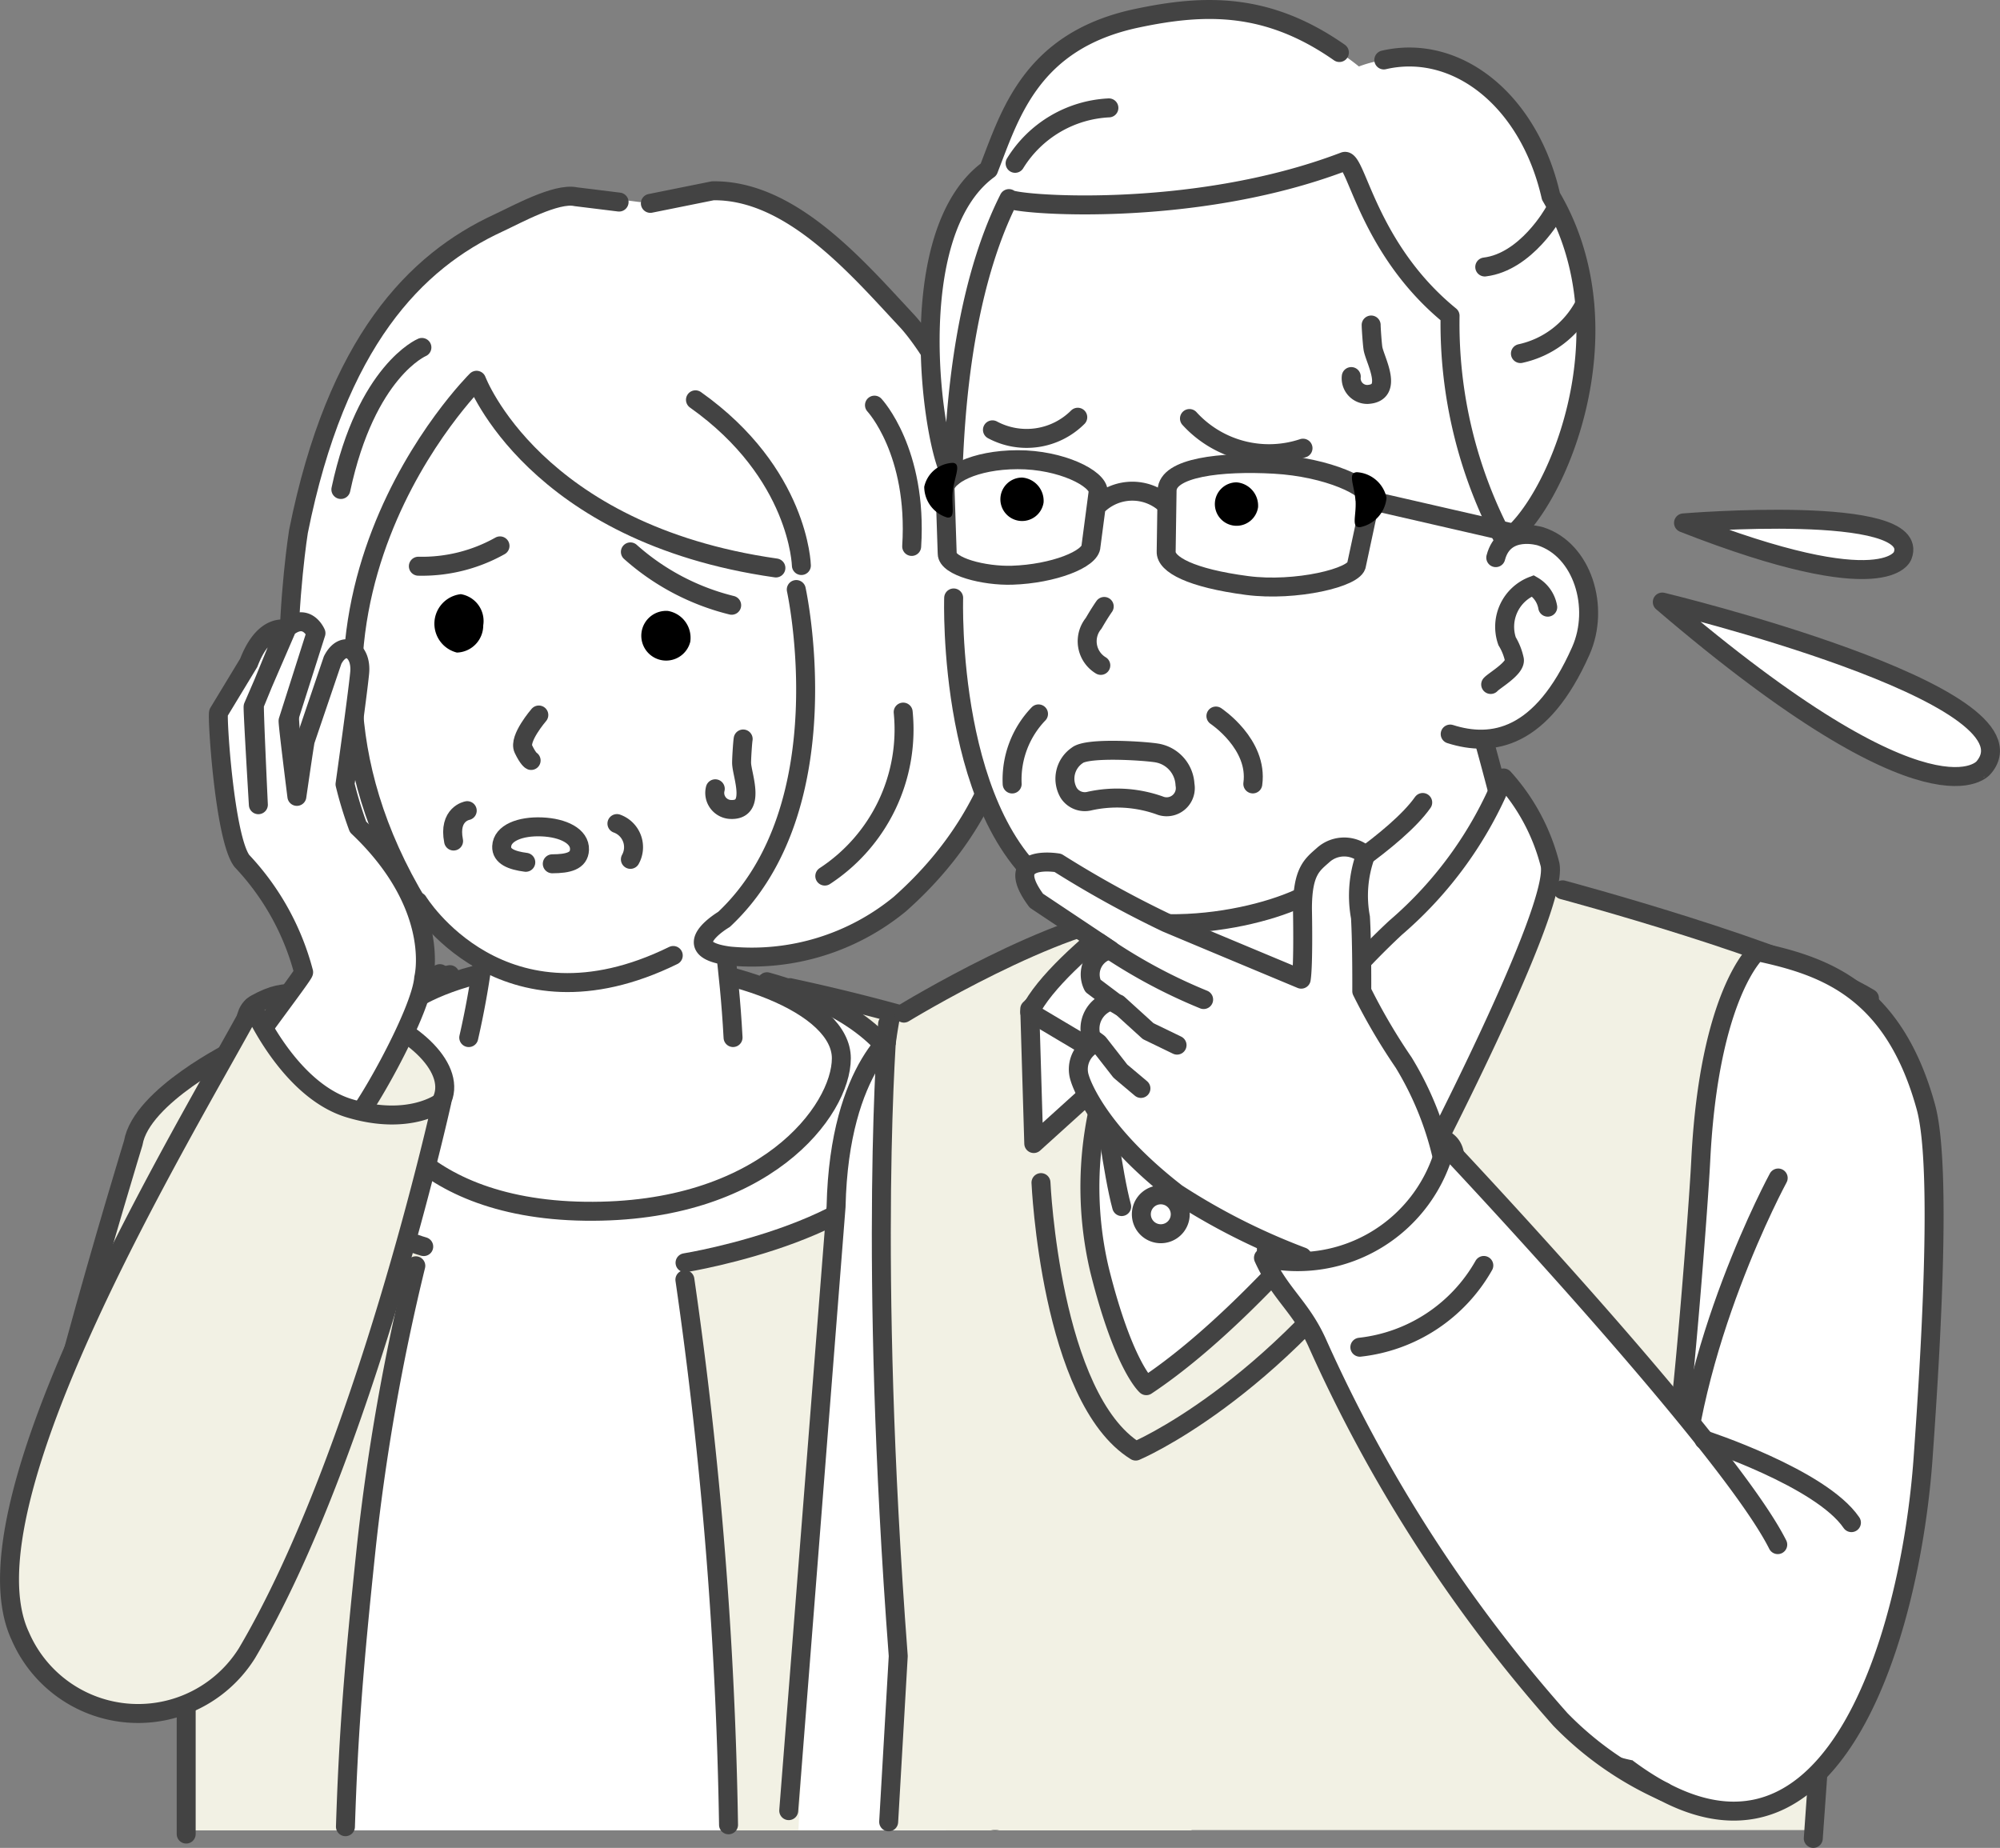 <svg id="other_couple" xmlns="http://www.w3.org/2000/svg" xmlns:xlink="http://www.w3.org/1999/xlink" width="83.516" height="77.164" viewBox="0 0 83.516 77.164">
  <rect x="0" y="0" width="83.516" height="77.164" fill="#808080" stroke="none"/>
  <defs>
    <clipPath id="clip-path">
      <rect id="長方形_215" data-name="長方形 215" width="83.516" height="77.164" transform="translate(0 0)" fill="none"/>
    </clipPath>
  </defs>
  <g id="グループ_254" data-name="グループ 254" clip-path="url(#clip-path)">
    <path id="パス_1044" data-name="パス 1044" d="M49.756,76.433l-.117-3.779-.292-18.828c-1.846-8.4-6.4-9.55-6.4-9.55l-.767,11.165.437,20.992Z" fill="#f2f1e4"/>
    <path id="パス_1045" data-name="パス 1045" d="M41.931,76.433,42.7,45.16s.4-.794-2.666-1.948a52.841,52.841,0,0,0-6.919-2.076c-5.96-.922-4.154-1.3-10.731-.861a54.225,54.225,0,0,0-9.173,2.156A9.044,9.044,0,0,0,8.954,45.4l-.19,31.032Z" fill="#fff"/>
    <path id="パス_1046" data-name="パス 1046" d="M28.719,52.561S29.885,63.8,30.248,76.433H42.842l1.291-31.919s-2.485-1.668-12.516-3.9a10.86,10.86,0,0,1,3.793,1.768c3.384,2.584,5.918,7.908-6.691,10.177" fill="#f2f1e4"/>
    <path id="パス_1047" data-name="パス 1047" d="M41.552,76.046,41.5,70.681l.316-13.992" fill="none" stroke="#434343" stroke-linecap="round" stroke-linejoin="round" stroke-width="0.792"/>
    <path id="パス_1048" data-name="パス 1048" d="M28.6,53.437A178.486,178.486,0,0,1,30.422,76.2" fill="none" stroke="#434343" stroke-linecap="round" stroke-linejoin="round" stroke-width="0.792"/>
    <path id="パス_1049" data-name="パス 1049" d="M9.425,44.011A9.809,9.809,0,0,0,5.6,47.536L.725,64.111s-1.763,9.3,7.462,7.275l4.219-5.568L15.35,51.924Z" fill="#f2f1e4"/>
    <path id="パス_1050" data-name="パス 1050" d="M14.624,76.433c.132-4.107.317-8.006.673-11.368a89.024,89.024,0,0,1,2.4-12.954c-3.618-1.718-5.062-3.166-5.353-4.9C11.525,42.335,19,40.464,19,40.464c-8.416,1.967-10.609,4.927-10.609,4.927L7.606,63.212l.538,13.221Z" fill="#f2f1e4"/>
    <path id="パス_1051" data-name="パス 1051" d="M8.45,56.911s-1.425,9-.675,13.65v6.026" fill="none" stroke="#434343" stroke-linecap="round" stroke-linejoin="round" stroke-width="0.792"/>
    <path id="パス_1052" data-name="パス 1052" d="M28.606,52.73s8.719-1.406,9.533-5.415c0,0,1.014-4.345-6.112-6.319" fill="none" stroke="#434343" stroke-linecap="round" stroke-linejoin="round" stroke-width="0.792"/>
    <path id="パス_1053" data-name="パス 1053" d="M17.694,52.055s-4.331-1.181-5.412-4.739c0,0-.858-3.691,6.086-6.659" fill="none" stroke="#434343" stroke-linecap="round" stroke-linejoin="round" stroke-width="0.792"/>
    <path id="パス_1054" data-name="パス 1054" d="M17.363,52.857A90.757,90.757,0,0,0,15.3,64.566c-.526,5-.749,7.79-.875,11.713" fill="none" stroke="#434343" stroke-linecap="round" stroke-linejoin="round" stroke-width="0.792"/>
    <path id="パス_1055" data-name="パス 1055" d="M9.415,44.1a34.661,34.661,0,0,1,9.373-3.4" fill="none" stroke="#434343" stroke-linecap="round" stroke-linejoin="round" stroke-width="0.792"/>
    <path id="パス_1056" data-name="パス 1056" d="M42.854,44.011a81.749,81.749,0,0,0-9.868-2.768" fill="none" stroke="#434343" stroke-linecap="round" stroke-linejoin="round" stroke-width="0.792"/>
    <path id="パス_1057" data-name="パス 1057" d="M35.133,44.192c0,2.18-3.222,6.491-10.711,6.387-7.364-.1-9.6-4.688-8.941-6.8.655-2.08,4.04-3.646,9.606-3.646s10.046,1.875,10.046,4.055" fill="#fff"/>
    <path id="パス_1058" data-name="パス 1058" d="M35.133,44.192c0,2.18-3.222,6.491-10.711,6.387-7.364-.1-9.6-4.688-8.941-6.8.655-2.08,4.04-3.646,9.606-3.646S35.133,42.012,35.133,44.192Z" fill="none" stroke="#434343" stroke-linecap="round" stroke-linejoin="round" stroke-width="0.792"/>
    <path id="パス_1059" data-name="パス 1059" d="M20.531,34.336a38.392,38.392,0,0,1-1.286,10.6l11.6.288c-.274-3.695-.811-7.642-.919-10.886Z" fill="#fff"/>
    <path id="パス_1060" data-name="パス 1060" d="M20.484,35.793a36.368,36.368,0,0,1-.91,7.534" fill="none" stroke="#434343" stroke-linecap="round" stroke-linejoin="round" stroke-width="0.792"/>
    <path id="パス_1061" data-name="パス 1061" d="M30.611,43.326c-.164-3.061-.526-4.692-.712-7.714" fill="none" stroke="#434343" stroke-linecap="round" stroke-linejoin="round" stroke-width="0.792"/>
    <path id="パス_1062" data-name="パス 1062" d="M44.133,44.514s4.78,3.656,5.218,9.576l.7,21.647" fill="none" stroke="#434343" stroke-linecap="round" stroke-linejoin="round" stroke-width="0.792"/>
    <path id="パス_1063" data-name="パス 1063" d="M16.436,17.226S10.713,36.815,21.82,41.055c0,0,8.454,1.983,13.2-7.263,0,0,5.286-21.61-7.427-23.124-4.473-.532-9.045-.592-11.153,6.558" fill="#fff"/>
    <path id="パス_1064" data-name="パス 1064" d="M31.033,30.859c-.026.15-.07.862-.065,1.014.015.5.637,2.018-.5,1.926a.693.693,0,0,1-.6-.861" fill="none" stroke="#434343" stroke-linecap="round" stroke-linejoin="round" stroke-width="0.792"/>
    <path id="パス_1065" data-name="パス 1065" d="M17.454,37.649s3.51,5.756,10.66,2.25" fill="none" stroke="#434343" stroke-linecap="round" stroke-linejoin="round" stroke-width="0.792"/>
    <path id="パス_1066" data-name="パス 1066" d="M38.285,14.085C36.178,11.495,33.43,8.3,30.63,7.95l-3.909.489-2.308-.3a9.591,9.591,0,0,0-3.842.965C17.6,10.6,13.906,15.268,12.5,21.974c0,0-1.813,11.974,1.691,15.8a11.661,11.661,0,0,1,.329-1.912A2.863,2.863,0,0,0,17.379,37.9c-6.832-13.242,2.586-21.647,2.586-21.647s1.266,2.8,6.106,5.4c0,0,4.3,1.353,5.987,1.691S33.6,25.791,33.6,25.791l.277,3.668s.26,6.461-4.061,9.39c0,0-.825.967,1.172,1.126,0,0,4.7.007,7.416-3.011,8.726-9.684,1.075-21.414-.116-22.879" fill="#fff"/>
    <path id="パス_1067" data-name="パス 1067" d="M17.618,14.508s-2.326.975-3.384,5.932" fill="none" stroke="#434343" stroke-linecap="round" stroke-linejoin="round" stroke-width="0.792"/>
    <path id="パス_1068" data-name="パス 1068" d="M25.852,8.438l-1.808-.223c-.811-.178-2.474.745-3.223,1.092-3.468,1.6-6.765,4.946-8.357,12.884,0,0-1.714,10.663,1.731,15.581l.544-1.889c1.053,2.272,2.742,1.925,2.742,1.925C10.078,25.59,19.9,15.879,19.9,15.879s2.4,6.4,12.5,7.838" fill="none" stroke="#434343" stroke-linecap="round" stroke-linejoin="round" stroke-width="0.792"/>
    <path id="パス_1069" data-name="パス 1069" d="M33.251,24.618s1.993,9.077-3.017,13.774c0,0-2.1,1.239.241,1.531a9.736,9.736,0,0,0,7.1-2.17c9.763-8.654,2.5-22,.278-24.375-2.027-2.167-4.811-5.46-8.089-5.411l-2.606.525" fill="none" stroke="#434343" stroke-linecap="round" stroke-linejoin="round" stroke-width="0.792"/>
    <path id="パス_1070" data-name="パス 1070" d="M33.464,23.615s-.085-3.847-4.423-6.92" fill="none" stroke="#434343" stroke-linecap="round" stroke-linejoin="round" stroke-width="0.792"/>
    <path id="パス_1071" data-name="パス 1071" d="M36.516,16.918s1.807,1.93,1.554,5.9" fill="none" stroke="#434343" stroke-linecap="round" stroke-linejoin="round" stroke-width="0.792"/>
    <path id="パス_1072" data-name="パス 1072" d="M37.715,29.736a7.312,7.312,0,0,1-3.273,6.847" fill="none" stroke="#434343" stroke-linecap="round" stroke-linejoin="round" stroke-width="0.792"/>
    <path id="パス_1073" data-name="パス 1073" d="M17.47,23.644a6.653,6.653,0,0,0,3.409-.849" fill="none" stroke="#434343" stroke-linecap="round" stroke-linejoin="round" stroke-width="0.792"/>
    <path id="パス_1074" data-name="パス 1074" d="M30.553,25.274a9.915,9.915,0,0,1-4.229-2.228" fill="none" stroke="#434343" stroke-linecap="round" stroke-linejoin="round" stroke-width="0.792"/>
    <path id="パス_1075" data-name="パス 1075" d="M22.5,29.857s-.853.986-.646,1.418.325.481.325.481" fill="none" stroke="#434343" stroke-linecap="round" stroke-linejoin="round" stroke-width="0.792"/>
    <path id="パス_1076" data-name="パス 1076" d="M19.511,33.851s-.794.139-.57,1.269" fill="none" stroke="#434343" stroke-linecap="round" stroke-linejoin="round" stroke-width="0.792"/>
    <path id="パス_1077" data-name="パス 1077" d="M26.324,35.885a1.047,1.047,0,0,0-.562-1.494" fill="none" stroke="#434343" stroke-linecap="round" stroke-linejoin="round" stroke-width="0.792"/>
    <path id="パス_1078" data-name="パス 1078" d="M20.179,26.1a1.136,1.136,0,0,1-1.1,1.15,1.242,1.242,0,0,1,.165-2.439,1.137,1.137,0,0,1,.937,1.289"/>
    <path id="パス_1079" data-name="パス 1079" d="M28.824,26.8a1.038,1.038,0,1,1-.937-1.289,1.136,1.136,0,0,1,.937,1.289"/>
    <path id="パス_1080" data-name="パス 1080" d="M24.2,35.481c-.023.564-.657.617-1.555.58s-1.718-.15-1.695-.714.728-.9,1.625-.859,1.648.429,1.625.993" fill="#fff"/>
    <path id="パス_1081" data-name="パス 1081" d="M21.956,36.008c-.587-.076-1.024-.248-1.007-.661.024-.564.776-.855,1.674-.818s1.6.388,1.576.952c-.019.472-.466.586-1.137.589" fill="none" stroke="#434343" stroke-linecap="round" stroke-linejoin="round" stroke-width="0.792"/>
    <path id="パス_1082" data-name="パス 1082" d="M9.8,43.841s-3.9,1.914-4.234,3.882c0,0-4.95,16.145-4.612,18.9" fill="none" stroke="#434343" stroke-linecap="round" stroke-linejoin="round" stroke-width="0.792"/>
    <path id="パス_1083" data-name="パス 1083" d="M18.415,46.024c-.577,1.083-2.7,1.549-5.026.847s-3.979-4.252-2.7-4.954c1.378-.758,1.914-.417,4.244.286s4.206,2.466,3.484,3.821" fill="#f2f1e4"/>
    <path id="パス_1084" data-name="パス 1084" d="M18.415,46.024c-.577,1.083-2.7,1.549-5.026.847s-3.979-4.252-2.7-4.954c1.378-.758,1.914-.417,4.244.286S19.137,44.669,18.415,46.024Z" fill="none" stroke="#434343" stroke-linecap="round" stroke-linejoin="round" stroke-width="0.792"/>
    <path id="パス_1085" data-name="パス 1085" d="M14.952,34.531a16.152,16.152,0,0,1-.544-1.783s.516-3.678.611-4.649-.678-1.415-1.129-.536l-1.141,3.36c-.023.052-.352,2.332-.352,2.332s-.39-3.083-.366-3.16l1.163-3.655s-.4-.955-1.278-.161l-1.289,3.14c-.032.064.162,4.184.162,4.184s-.244-4.04-.218-4.1l1.391-3.215s-.921-.319-1.574,1.387l-1.26,2.079c-.073.12.245,5.242.975,6.2a10.711,10.711,0,0,1,2.576,4.643c.02.108-2.653,3.545-2.6,3.749a6.326,6.326,0,0,0,2.11,2.266l2.51.225c.281.012,2.88-4.488,2.994-6,0,0,.764-2.976-2.743-6.3" fill="#fff"/>
    <path id="パス_1086" data-name="パス 1086" d="M14.952,34.531a16.152,16.152,0,0,1-.544-1.783s.516-3.678.611-4.649-.678-1.415-1.129-.536l-1.141,3.36c-.023.052-.352,2.332-.352,2.332s-.39-3.083-.366-3.16l1.163-3.655s-.4-.955-1.278-.161l-1.289,3.14c-.032.064.162,4.184.162,4.184s-.244-4.04-.218-4.1l1.391-3.215s-.921-.319-1.574,1.387l-1.26,2.079c-.073.12.245,5.242.975,6.2a10.711,10.711,0,0,1,2.576,4.643c.02.108-2.653,3.545-2.6,3.749a6.326,6.326,0,0,0,2.11,2.266l2.51.225c.281.012,2.88-4.488,2.994-6C17.695,40.835,18.459,37.859,14.952,34.531Z" fill="none" stroke="#434343" stroke-linecap="round" stroke-linejoin="round" stroke-width="0.792"/>
    <path id="パス_1087" data-name="パス 1087" d="M10.546,42.03c-2.871,5.3-12.3,20.737-9.7,26.288a5.361,5.361,0,0,0,9.469.712c4.875-8.25,8.137-23.025,8.137-23.025s-1.331,1.041-3.87.272-4.033-4.247-4.033-4.247" fill="#f2f1e4"/>
    <path id="パス_1088" data-name="パス 1088" d="M10.546,42.03c-2.871,5.3-12.3,20.737-9.7,26.288a5.361,5.361,0,0,0,9.469.712c4.875-8.25,8.137-23.025,8.137-23.025s-1.331,1.041-3.87.272S10.546,42.03,10.546,42.03Z" fill="none" stroke="#434343" stroke-linecap="round" stroke-linejoin="round" stroke-width="0.792"/>
    <path id="パス_1089" data-name="パス 1089" d="M39.5,76.42l.76-33.667-2.5.169s-2.764,2.27-2.9,8.253L33.642,71.148s-.178,2.419-.3,5.272Z" fill="#fff"/>
    <path id="パス_1090" data-name="パス 1090" d="M37.645,42.917s-2.6,1.485-2.732,7.467L32.936,75.609" fill="none" stroke="#434343" stroke-linecap="round" stroke-linejoin="round" stroke-width="0.792"/>
    <path id="パス_1091" data-name="パス 1091" d="M37.518,70.529c-.024,2.023-.11,3.989-.227,5.891H75.858c.633-15.467,2.616-34.369,2.616-34.369-.841-.728-3.843-2.089-7.177-3.308a47.951,47.951,0,0,0-10.2-2.2l-16,2.088-7.543,4.008c-1.226,6.676.02,23.072-.037,27.888" fill="#f2f1e4"/>
    <path id="パス_1092" data-name="パス 1092" d="M43.469,49.383s.4,9.008,3.956,11.211c0,0,5.67-2.378,10.852-9.819" fill="none" stroke="#434343" stroke-linecap="round" stroke-linejoin="round" stroke-width="0.792"/>
    <path id="パス_1093" data-name="パス 1093" d="M37.065,42.753s-.824,9.7.444,26.4l-.4,6.924" fill="none" stroke="#434343" stroke-linecap="round" stroke-linejoin="round" stroke-width="0.792"/>
    <line id="線_36" data-name="線 36" y1="16.04" x2="1.138" transform="translate(75.719 60.728)" fill="none" stroke="#434343" stroke-linecap="round" stroke-linejoin="round" stroke-width="0.792"/>
    <path id="パス_1094" data-name="パス 1094" d="M37.745,42.306s6.469-3.947,9.915-4.128" fill="none" stroke="#434343" stroke-linecap="round" stroke-linejoin="round" stroke-width="0.792"/>
    <path id="パス_1095" data-name="パス 1095" d="M65.252,37.157s9.529,2.549,12.813,4.528" fill="none" stroke="#434343" stroke-linecap="round" stroke-linejoin="round" stroke-width="0.792"/>
    <path id="パス_1096" data-name="パス 1096" d="M43,42.135l.168,5.617,3.352-3.033L44.51,40.678Z" fill="#fff"/>
    <path id="パス_1097" data-name="パス 1097" d="M43,42.135l.168,5.617,3.352-3.033L44.51,40.678Z" fill="none" stroke="#434343" stroke-linecap="round" stroke-linejoin="round" stroke-width="0.792"/>
    <path id="パス_1098" data-name="パス 1098" d="M50,36.049s-5.824,3.783-7,6.217l2.428,1.444,2.9,6.1L51.91,38.567Z" fill="#fff"/>
    <path id="パス_1099" data-name="パス 1099" d="M50,36.049s-5.824,3.783-7,6.217l2.428,1.444,2.9,6.1L51.91,38.567Z" fill="none" stroke="#434343" stroke-linecap="round" stroke-linejoin="round" stroke-width="0.792"/>
    <path id="パス_1100" data-name="パス 1100" d="M48.236,28.292c.848,6.016,1.687,9.026,1.69,11.247,0,2.95-1.026,4.115-1.156,5.279-.555,5,.371,4.376.371,4.376.247.033.223,1.352,7.113-3.467a31.363,31.363,0,0,0,7.531-8.01c-.353-.626-1.659-7.357-3.85-13.1Z" fill="#fff"/>
    <path id="パス_1101" data-name="パス 1101" d="M48.236,28.292c.848,6.016,1.687,9.026,1.69,11.247,0,2.95-1.026,4.115-1.156,5.279-.555,5,.371,4.376.371,4.376.247.033.223,1.352,7.113-3.467a31.363,31.363,0,0,0,7.531-8.01c-.353-.626-1.659-7.357-3.85-13.1Z" fill="none" stroke="#434343" stroke-linecap="round" stroke-linejoin="round" stroke-width="0.792"/>
    <path id="パス_1102" data-name="パス 1102" d="M45.914,53.028c1,4.012,1.953,4.835,1.953,4.835C53.082,54.4,58.823,46.5,58.823,46.5l-.781-4.571-3.216,1.161s-.6.843-2.4,3.51a5.133,5.133,0,0,1-3.851,2.657L46.1,45.4a15.086,15.086,0,0,0-.19,7.633" fill="#fff"/>
    <path id="パス_1103" data-name="パス 1103" d="M45.914,53.028c1,4.012,1.953,4.835,1.953,4.835C53.082,54.4,58.823,46.5,58.823,46.5l-.781-4.571-3.216,1.161s-.6.843-2.4,3.51a5.133,5.133,0,0,1-3.851,2.657L46.1,45.4A15.086,15.086,0,0,0,45.914,53.028Z" fill="none" stroke="#434343" stroke-linecap="round" stroke-linejoin="round" stroke-width="0.792"/>
    <path id="パス_1104" data-name="パス 1104" d="M46.074,45.884s.4,3.173.765,4.5" fill="none" stroke="#434343" stroke-linecap="round" stroke-linejoin="round" stroke-width="0.792"/>
    <path id="パス_1105" data-name="パス 1105" d="M57.11,43.963s-2.745,4.715-5.248,6.61" fill="none" stroke="#434343" stroke-linecap="round" stroke-linejoin="round" stroke-width="0.792"/>
    <path id="パス_1106" data-name="パス 1106" d="M47.666,50.8a.812.812,0,1,0,.71-.9.81.81,0,0,0-.71.9" fill="#fff"/>
    <path id="パス_1107" data-name="パス 1107" d="M47.666,50.8a.812.812,0,1,0,.71-.9A.81.81,0,0,0,47.666,50.8Z" fill="none" stroke="#434343" stroke-linecap="round" stroke-linejoin="round" stroke-width="0.792"/>
    <path id="パス_1108" data-name="パス 1108" d="M62.787,32.486a16.406,16.406,0,0,1-4.51,6.254,31.555,31.555,0,0,0-6.84,9.25l4.573-4.027h1.414l1.743,5.379s6.07-11.574,5.546-13.292a8.486,8.486,0,0,0-1.926-3.564" fill="#fff"/>
    <path id="パス_1109" data-name="パス 1109" d="M62.787,32.486a16.406,16.406,0,0,1-4.51,6.254,31.555,31.555,0,0,0-6.84,9.25l4.573-4.027h1.414l1.743,5.379s6.07-11.574,5.546-13.292A8.486,8.486,0,0,0,62.787,32.486Z" fill="none" stroke="#434343" stroke-linecap="round" stroke-linejoin="round" stroke-width="0.792"/>
    <path id="パス_1110" data-name="パス 1110" d="M51.845,5.079c-3.253-.011-7.337-.051-9.61,3.09-.978,1.351-1.318,4.066-1.749,6.342,0,0-3.642,19.835,4.377,23.321,4.281,1.861,12.82.229,15.888-6.482,0,0,3.393-7.906,3.425-14.786C64.194,12.8,62.027,5.112,51.845,5.079" fill="#fff"/>
    <path id="パス_1111" data-name="パス 1111" d="M57.257,13.572c0,.148.05.836.076.982.083.483.885,1.85-.218,1.917a.673.673,0,0,1-.689-.746" fill="none" stroke="#434343" stroke-linecap="round" stroke-linejoin="round" stroke-width="0.792"/>
    <path id="パス_1112" data-name="パス 1112" d="M48.418,33.63a5.32,5.32,0,0,0-2.913-.181.8.8,0,0,1-.877-.338,1.18,1.18,0,0,1,.354-1.566c.424-.355,2.877-.182,3.337-.1a1.409,1.409,0,0,1,1.164,1.32.78.78,0,0,1-1.065.867" fill="#fff"/>
    <path id="パス_1113" data-name="パス 1113" d="M48.418,33.63a5.32,5.32,0,0,0-2.913-.181.8.8,0,0,1-.877-.338,1.18,1.18,0,0,1,.354-1.566c.424-.355,2.877-.182,3.337-.1a1.409,1.409,0,0,1,1.164,1.32A.78.78,0,0,1,48.418,33.63Z" fill="none" stroke="#434343" stroke-linecap="round" stroke-linejoin="round" stroke-width="0.792"/>
    <path id="パス_1114" data-name="パス 1114" d="M60.876,25.3c-.607,1.9-2.074,4.8-.319,5.357s3.816.219,5.454-3.472c.811-1.825.069-4.226-1.686-4.786s-2.842,1-3.449,2.9" fill="#fff"/>
    <path id="パス_1115" data-name="パス 1115" d="M60.557,30.653c1.755.56,3.815.22,5.454-3.472.81-1.825.069-4.226-1.686-4.786,0,0-1.512-.469-1.865.891" fill="none" stroke="#434343" stroke-linecap="round" stroke-linejoin="round" stroke-width="0.792"/>
    <path id="パス_1116" data-name="パス 1116" d="M64.63,25.354a1.285,1.285,0,0,0-.62-.892,1.832,1.832,0,0,0-1.077,2.313,2.466,2.466,0,0,1,.305.773c.051.362-.842.867-.99,1.034" fill="none" stroke="#434343" stroke-linecap="round" stroke-miterlimit="10" stroke-width="0.792"/>
    <path id="パス_1117" data-name="パス 1117" d="M50.774,29.9s1.772,1.171,1.541,2.835" fill="none" stroke="#434343" stroke-linecap="round" stroke-linejoin="round" stroke-width="0.792"/>
    <path id="パス_1118" data-name="パス 1118" d="M43.366,29.811a3.957,3.957,0,0,0-1.1,2.926" fill="none" stroke="#434343" stroke-linecap="round" stroke-linejoin="round" stroke-width="0.792"/>
    <path id="パス_1119" data-name="パス 1119" d="M39.823,24.969s-.314,9.514,4.478,12.459c3.514,2.159,9.1.805,10.709-.337,0,0,3.307-2.025,4.4-3.581" fill="none" stroke="#434343" stroke-linecap="round" stroke-linejoin="round" stroke-width="0.792"/>
    <path id="パス_1120" data-name="パス 1120" d="M52.534,21.183a.907.907,0,1,1-.894-1.041.977.977,0,0,1,.894,1.041"/>
    <path id="パス_1121" data-name="パス 1121" d="M43.578,20.983a.907.907,0,1,1-.893-1.041.976.976,0,0,1,.893,1.041"/>
    <path id="パス_1122" data-name="パス 1122" d="M45.005,17.423a3.021,3.021,0,0,1-3.562.526" fill="none" stroke="#434343" stroke-linecap="round" stroke-linejoin="round" stroke-width="0.792"/>
    <path id="パス_1123" data-name="パス 1123" d="M49.67,17.477a4.492,4.492,0,0,0,4.741,1.238" fill="none" stroke="#434343" stroke-linecap="round" stroke-linejoin="round" stroke-width="0.792"/>
    <path id="パス_1124" data-name="パス 1124" d="M64.767,8.2c-.98-4.318-4.861-6.63-8.021-5.424A10.564,10.564,0,0,0,47.474.761c-4.432.938-5.3,4.037-6.192,6.317C37.6,9.771,38.965,18.8,39.754,19.907c.131.183-.091-6.723,2.378-11.615.024.241,7.587.9,14-1.548.5-.192.962,3.625,4.42,6.443a19.246,19.246,0,0,0,2.272,9.4c2.041-1.292,5.324-8.654,1.94-14.391" fill="#fff"/>
    <path id="パス_1125" data-name="パス 1125" d="M55.93,2.193C52.938.1,50.331.157,47.474.762c-4.432.937-5.3,4.036-6.193,6.316C37.6,9.771,38.965,18.8,39.754,19.907c.131.183-.091-6.723,2.378-11.614.024.24,7.587.9,14-1.549.5-.192.962,3.625,4.42,6.443a19.229,19.229,0,0,0,2.272,9.4c2.041-1.291,5.324-8.653,1.94-14.391-.916-4.034-3.953-6.393-6.979-5.693" fill="none" stroke="#434343" stroke-linecap="round" stroke-linejoin="round" stroke-width="0.792"/>
    <path id="パス_1126" data-name="パス 1126" d="M46.305,4.505A4.877,4.877,0,0,0,42.389,6.82" fill="none" stroke="#434343" stroke-linecap="round" stroke-linejoin="round" stroke-width="0.792"/>
    <path id="パス_1127" data-name="パス 1127" d="M66.16,12.735a3.961,3.961,0,0,1-2.67,2.029" fill="none" stroke="#434343" stroke-linecap="round" stroke-linejoin="round" stroke-width="0.792"/>
    <path id="パス_1128" data-name="パス 1128" d="M64.881,8.883S63.736,10.939,62,11.149" fill="none" stroke="#434343" stroke-linecap="round" stroke-linejoin="round" stroke-width="0.792"/>
    <path id="パス_1129" data-name="パス 1129" d="M52.075,24.449c-2.342-.307-3.407-.879-3.378-1.421l.038-2.543c.015-.965,2.245-1.226,4.478-1.1s4.039.966,4.01,1.509l-.574,2.677C56.62,24.113,54.1,24.715,52.075,24.449Z" fill="none" stroke="#434343" stroke-linecap="round" stroke-linejoin="round" stroke-width="0.792"/>
    <path id="パス_1130" data-name="パス 1130" d="M42.264,24.02c1.725-.055,3.293-.676,3.294-1.219l.3-2.277c0-.543-1.54-1.331-3.362-1.328s-3.033.668-3.033,1.211l.09,2.709C39.553,23.659,41.092,24.058,42.264,24.02Z" fill="none" stroke="#434343" stroke-linecap="round" stroke-linejoin="round" stroke-width="0.792"/>
    <line id="線_37" data-name="線 37" x1="6.069" y1="1.393" transform="translate(57.222 20.894)" fill="none" stroke="#434343" stroke-linecap="round" stroke-linejoin="round" stroke-width="0.792"/>
    <path id="パス_1131" data-name="パス 1131" d="M48.652,21.029a2.066,2.066,0,0,0-2.719-.016" fill="none" stroke="#434343" stroke-linecap="round" stroke-linejoin="round" stroke-width="0.792"/>
    <path id="パス_1132" data-name="パス 1132" d="M56.606,20.913c.037.634-.2,1.125.193,1.1a1.375,1.375,0,0,0,1.1-1.228,1.349,1.349,0,0,0-1.239-1.067c-.4.023-.1.559-.058,1.193"/>
    <path id="パス_1133" data-name="パス 1133" d="M39.786,20.52c-.066.631.134,1.133-.233,1.09a1.345,1.345,0,0,1-.959-1.282,1.27,1.27,0,0,1,1.2-1c.367.043.06.563-.006,1.194"/>
    <path id="パス_1134" data-name="パス 1134" d="M46.11,25.324s-.177.247-.443.706a1.176,1.176,0,0,0,.3,1.755" fill="none" stroke="#434343" stroke-linecap="round" stroke-linejoin="round" stroke-width="0.792"/>
    <path id="パス_1135" data-name="パス 1135" d="M73.367,39.736c2.758.588,5.692,1.538,7.055,6.494.7,2.558.154,10.83-.118,14.66-.533,7.512-3.962,19.446-12.562,12.792a144.836,144.836,0,0,0,2.544-15.991c.3-3.018.654-7.646.735-9.256.352-6.967,2.346-8.7,2.346-8.7" fill="#fff"/>
    <path id="パス_1136" data-name="パス 1136" d="M73.367,39.736c2.758.588,5.692,1.538,7.055,6.494.7,2.558.154,10.83-.118,14.66-.533,7.512-3.962,19.446-12.562,12.792a144.836,144.836,0,0,0,2.544-15.991c.3-3.018.654-7.646.735-9.256C71.373,41.468,73.367,39.736,73.367,39.736Z" fill="none" stroke="#434343" stroke-linecap="round" stroke-linejoin="round" stroke-width="0.792"/>
    <path id="パス_1137" data-name="パス 1137" d="M74.254,49.191s-3.867,7.127-4.058,13.87" fill="none" stroke="#434343" stroke-linecap="round" stroke-linejoin="round" stroke-width="0.792"/>
    <path id="パス_1138" data-name="パス 1138" d="M55.963,47.978c-2.078,1.543-3.666,3.817-2.872,4.887s3.123.555,5.2-.988,3.17-3.79,1.95-4.326a3.867,3.867,0,0,0-4.279.427" fill="#fff"/>
    <path id="パス_1139" data-name="パス 1139" d="M55.963,47.978c-2.078,1.543-3.666,3.817-2.872,4.887s3.123.555,5.2-.988,3.17-3.79,1.95-4.326A3.867,3.867,0,0,0,55.963,47.978Z" fill="none" stroke="#434343" stroke-linecap="round" stroke-linejoin="round" stroke-width="0.792"/>
    <path id="パス_1140" data-name="パス 1140" d="M44.177,36.033a44.347,44.347,0,0,0,4.528,2.5c1.626.684,5.631,2.355,5.631,2.355.1-.618.052-2.937.052-2.937,0-1.579.413-1.843.86-2.242a1.312,1.312,0,0,1,1.773.008,4.975,4.975,0,0,0-.211,2.59c.065,1.088.055,3.081.055,3.081a24.991,24.991,0,0,0,1.747,2.979,13.288,13.288,0,0,1,1.656,4.156l3.77,4.962L58.6,58.833l-4.22-6.353a27.138,27.138,0,0,1-5.242-2.65c-3.463-2.679-4.046-4.8-4.046-4.8a1.18,1.18,0,0,1,.741-1.5l-.256-.192A1.2,1.2,0,0,1,46.4,41.8l.388.23-1.151-.866a1.05,1.05,0,0,1,.719-1.5l-3.08-2.054c-1.477-1.991.9-1.576.9-1.576" fill="#fff"/>
    <path id="パス_1141" data-name="パス 1141" d="M44.177,36.033a44.347,44.347,0,0,0,4.528,2.5c1.626.684,5.631,2.355,5.631,2.355.1-.618.052-2.937.052-2.937,0-1.579.413-1.843.86-2.242a1.312,1.312,0,0,1,1.773.008,4.975,4.975,0,0,0-.211,2.59c.065,1.088.055,3.081.055,3.081a24.991,24.991,0,0,0,1.747,2.979,13.288,13.288,0,0,1,1.656,4.156l3.77,4.962L58.6,58.833l-4.22-6.353a27.138,27.138,0,0,1-5.242-2.65c-3.463-2.679-4.046-4.8-4.046-4.8a1.18,1.18,0,0,1,.741-1.5l-.256-.192A1.2,1.2,0,0,1,46.4,41.8l.388.23-1.151-.866a1.05,1.05,0,0,1,.719-1.5l-3.08-2.054C41.8,35.618,44.177,36.033,44.177,36.033Z" fill="none" stroke="#434343" stroke-linecap="round" stroke-linejoin="round" stroke-width="0.792"/>
    <path id="パス_1142" data-name="パス 1142" d="M45.891,39.357a22.428,22.428,0,0,0,4.37,2.382" fill="none" stroke="#434343" stroke-linecap="round" stroke-linejoin="round" stroke-width="0.792"/>
    <path id="パス_1143" data-name="パス 1143" d="M46.691,41.92l1.254,1.139,1.206.584" fill="none" stroke="#434343" stroke-linecap="round" stroke-linejoin="round" stroke-width="0.792"/>
    <path id="パス_1144" data-name="パス 1144" d="M45.891,43.583l.894,1.146.858.722" fill="none" stroke="#434343" stroke-linecap="round" stroke-linejoin="round" stroke-width="0.792"/>
    <path id="パス_1145" data-name="パス 1145" d="M60.753,47.849S74.318,62.634,74.727,65.9c0,0,.357,5.4-2.978,7.052A5.387,5.387,0,0,1,65.158,71.8c-3.645-3.561-6.93-8.688-9.938-15.234-.688-1.5-1.778-2.53-2.46-4.039a6.5,6.5,0,0,0,4.7-.743c1.39-.844,3.3-3.931,3.3-3.931" fill="#fff"/>
    <path id="パス_1146" data-name="パス 1146" d="M69.489,74.82A13.921,13.921,0,0,1,65.158,71.8,61.477,61.477,0,0,1,54.991,56.043c-.687-1.5-1.549-2.011-2.231-3.52a6.374,6.374,0,0,0,7.609-4.674S72.12,60.294,74.235,64.5" fill="none" stroke="#434343" stroke-linecap="round" stroke-linejoin="round" stroke-width="0.792"/>
    <path id="パス_1147" data-name="パス 1147" d="M71.157,60.123s4.881,1.59,6.155,3.459" fill="none" stroke="#434343" stroke-linecap="round" stroke-linejoin="round" stroke-width="0.792"/>
    <path id="パス_1148" data-name="パス 1148" d="M61.961,52.843a6.805,6.805,0,0,1-5.176,3.414" fill="none" stroke="#434343" stroke-linecap="round" stroke-linejoin="round" stroke-width="0.792"/>
    <path id="パス_1149" data-name="パス 1149" d="M69.414,25.14s15.978,3.849,13.43,6.9c0,0-2.041,2.849-13.43-6.9" fill="#fff"/>
    <path id="パス_1150" data-name="パス 1150" d="M69.414,25.14s15.978,3.849,13.43,6.9C82.844,32.04,80.8,34.889,69.414,25.14Z" fill="none" stroke="#434343" stroke-linecap="round" stroke-linejoin="round" stroke-width="0.792"/>
    <path id="パス_1151" data-name="パス 1151" d="M70.3,21.835s10-.827,9.15,1.367c0,0-.6,1.985-9.15-1.367" fill="#fff"/>
    <path id="パス_1152" data-name="パス 1152" d="M70.3,21.835s10-.827,9.15,1.367C79.451,23.2,78.854,25.187,70.3,21.835Z" fill="none" stroke="#434343" stroke-linecap="round" stroke-linejoin="round" stroke-width="0.792"/>
  </g>
</svg>
